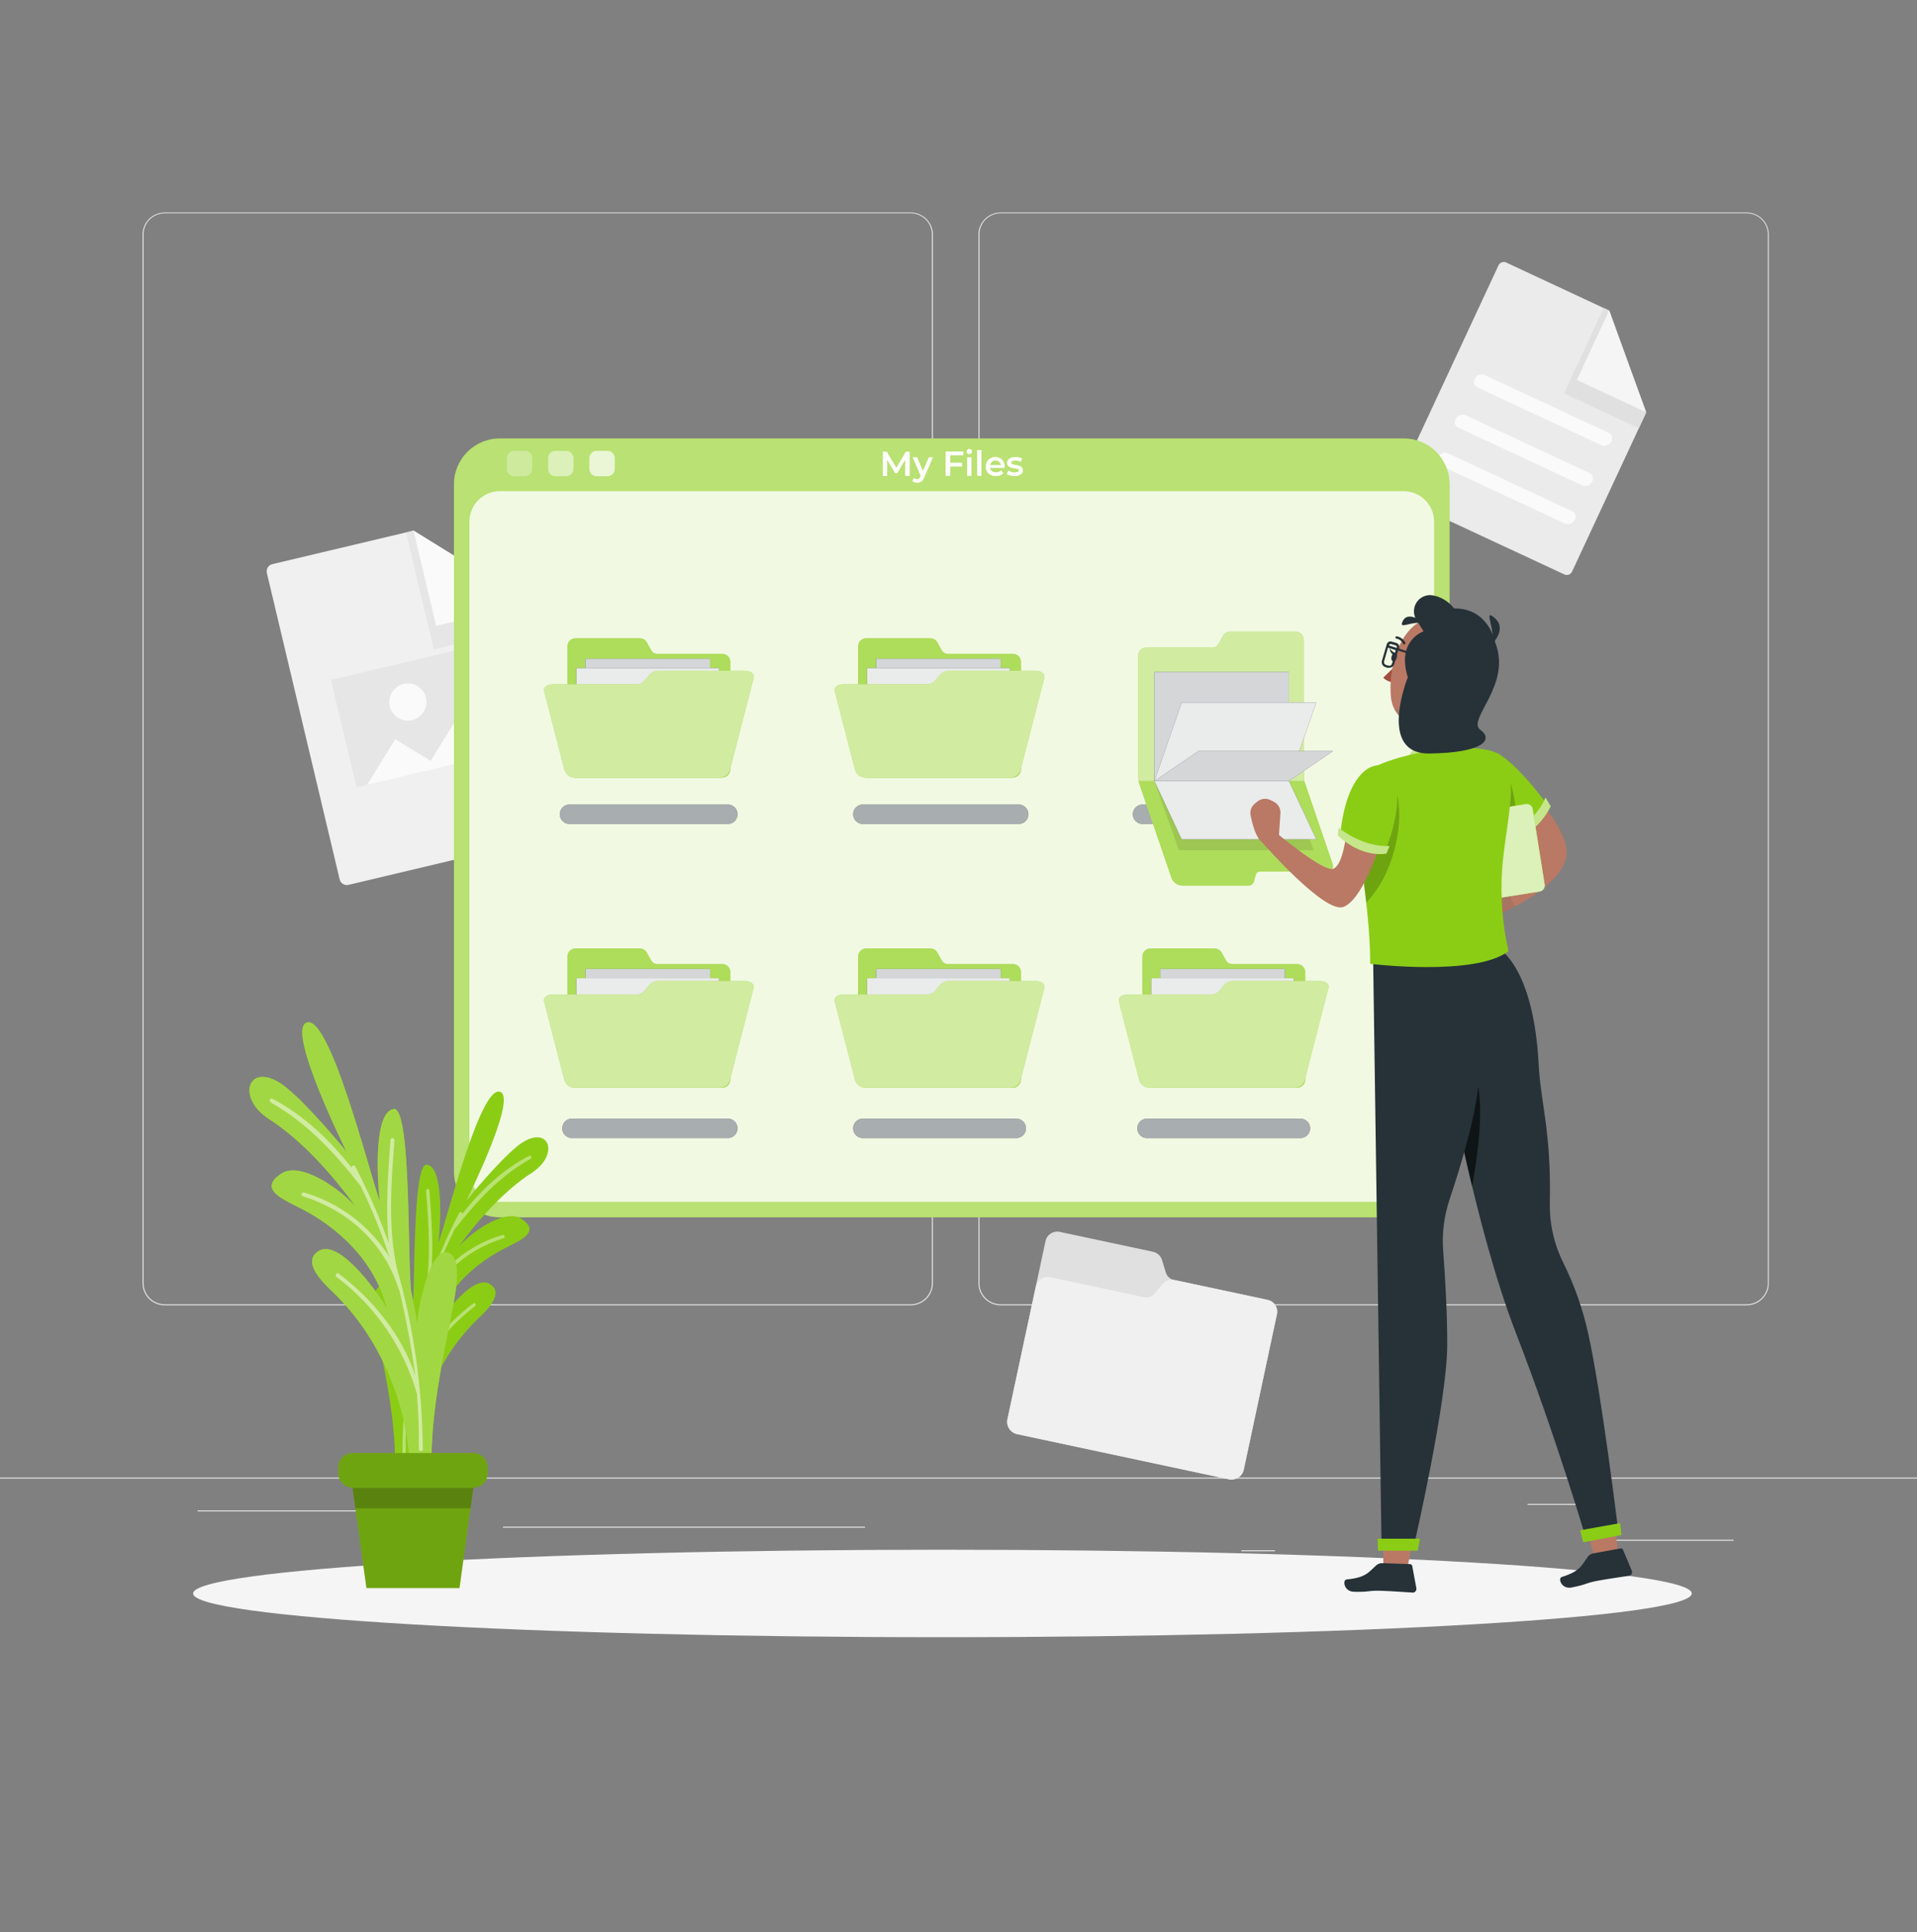 <svg width="375" height="378" viewBox="0 0 375 378" fill="none" xmlns="http://www.w3.org/2000/svg">
<rect x="0" y="0" width="375" height="378" fill="#808080" stroke="none"/>
<g clip-path="url(#clip0_1747_19230)">
<path d="M339.125 301.262H314.086V301.451H339.125V301.262Z" fill="#EBEBEB"/>
<path d="M249.402 303.317H242.832V303.506H249.402V303.317Z" fill="#EBEBEB"/>
<path d="M313.332 294.245H298.824V294.434H313.332V294.245Z" fill="#EBEBEB"/>
<path d="M71.312 295.516H38.66V295.705H71.312V295.516Z" fill="#EBEBEB"/>
<path d="M82.836 295.516H78.051V295.705H82.836V295.516Z" fill="#EBEBEB"/>
<path d="M169.213 298.705H98.391V298.894H169.213V298.705Z" fill="#EBEBEB"/>
<path d="M178.172 255.379H32.203C31.059 255.379 29.961 254.924 29.151 254.114C28.341 253.305 27.887 252.207 27.887 251.062V45.861C27.897 44.723 28.356 43.634 29.164 42.833C29.973 42.032 31.065 41.582 32.203 41.582H178.172C179.317 41.582 180.415 42.037 181.224 42.846C182.034 43.656 182.489 44.754 182.489 45.899V251.062C182.489 252.207 182.034 253.305 181.224 254.114C180.415 254.924 179.317 255.379 178.172 255.379ZM32.203 41.733C31.109 41.735 30.061 42.171 29.287 42.944C28.513 43.718 28.078 44.767 28.076 45.861V251.062C28.078 252.156 28.513 253.205 29.287 253.979C30.061 254.752 31.109 255.188 32.203 255.19H178.172C179.266 255.188 180.315 254.752 181.089 253.979C181.862 253.205 182.298 252.156 182.3 251.062V45.861C182.298 44.767 181.862 43.718 181.089 42.944C180.315 42.171 179.266 41.735 178.172 41.733H32.203Z" fill="#EBEBEB"/>
<path d="M341.703 255.379H195.719C194.575 255.377 193.478 254.921 192.669 254.112C191.86 253.303 191.404 252.206 191.402 251.062V45.861C191.414 44.723 191.874 43.636 192.682 42.835C193.49 42.034 194.581 41.584 195.719 41.582H341.703C342.838 41.586 343.927 42.037 344.732 42.838C345.537 43.639 345.994 44.725 346.004 45.861V251.062C346.004 252.204 345.552 253.3 344.745 254.109C343.939 254.918 342.845 255.375 341.703 255.379ZM195.719 41.733C194.625 41.735 193.576 42.171 192.803 42.944C192.029 43.718 191.593 44.767 191.591 45.861V251.062C191.593 252.156 192.029 253.205 192.803 253.979C193.576 254.752 194.625 255.188 195.719 255.19H341.703C342.797 255.188 343.846 254.752 344.619 253.979C345.393 253.205 345.828 252.156 345.83 251.062V45.861C345.828 44.767 345.393 43.718 344.619 42.944C343.846 42.171 342.797 41.735 341.703 41.733H195.719Z" fill="#EBEBEB"/>
<path d="M377 289.096H-1V289.285H377V289.096Z" fill="#EBEBEB"/>
<path d="M113.005 162.48L68.174 173.125C67.99 173.169 67.799 173.175 67.612 173.145C67.425 173.115 67.246 173.048 67.085 172.948C66.924 172.848 66.785 172.718 66.675 172.564C66.564 172.41 66.486 172.236 66.443 172.051L52.207 112.116C52.119 111.744 52.181 111.352 52.381 111.026C52.581 110.7 52.902 110.466 53.273 110.377L80.89 103.822L103.963 118.186L114.078 160.764C114.162 161.134 114.096 161.522 113.895 161.843C113.694 162.165 113.374 162.394 113.005 162.48Z" fill="#F0F0F0"/>
<path d="M103.966 118.171L80.892 103.822L79.426 104.17L84.861 127.054L104.941 122.284L103.966 118.171Z" fill="#E6E6E6"/>
<path d="M103.926 118.012L85.313 122.435L80.891 103.822L103.926 118.012Z" fill="#FAFAFA"/>
<path d="M97.9 125.153L64.742 133.028L69.733 154.043L102.891 146.168L97.9 125.153Z" fill="#E6E6E6"/>
<path d="M77.316 144.616L71.812 153.552L86.252 150.12L77.316 144.616Z" fill="#FAFAFA"/>
<path d="M83 150.892L102.89 146.167L102.437 144.255L91.316 137.405L83 150.892Z" fill="#FAFAFA"/>
<path d="M83.324 136.505C83.492 137.207 83.448 137.942 83.198 138.619C82.947 139.295 82.502 139.882 81.918 140.305C81.333 140.728 80.636 140.968 79.916 140.995C79.195 141.022 78.482 140.834 77.868 140.455C77.254 140.077 76.766 139.524 76.466 138.868C76.167 138.212 76.068 137.482 76.184 136.77C76.299 136.058 76.624 135.396 77.115 134.868C77.608 134.341 78.245 133.971 78.947 133.806C79.885 133.584 80.874 133.743 81.695 134.249C82.516 134.755 83.102 135.567 83.324 136.505Z" fill="#FAFAFA"/>
<path d="M306.021 112.39L273.316 97.157C273.18 97.094 273.058 97.005 272.957 96.895C272.856 96.785 272.777 96.656 272.727 96.515C272.676 96.374 272.654 96.225 272.662 96.075C272.669 95.926 272.707 95.779 272.772 95.645L293.138 51.91C293.202 51.775 293.291 51.654 293.401 51.553C293.512 51.452 293.641 51.374 293.781 51.324C293.922 51.273 294.071 51.251 294.22 51.258C294.369 51.265 294.515 51.302 294.65 51.366L314.783 60.763L321.987 80.782L307.517 111.846C307.391 112.116 307.162 112.326 306.882 112.428C306.601 112.53 306.291 112.516 306.021 112.39Z" fill="#EBEBEB"/>
<path d="M321.987 80.78L314.783 60.761L313.717 60.27L305.938 76.962L320.589 83.781L321.987 80.78Z" fill="#E0E0E0"/>
<path d="M322.038 80.665L308.453 74.345L314.781 60.76L322.038 80.665Z" fill="#F5F5F5"/>
<path d="M307.5 99.989L283.308 88.717C281.675 87.961 280.246 90.38 281.886 91.144L306.078 102.408C307.711 103.164 309.14 100.752 307.5 99.989Z" fill="#FAFAFA"/>
<path d="M289.037 75.815L313.229 87.087C314.855 87.843 316.253 85.424 314.643 84.66L290.451 73.396C288.826 72.64 287.427 75.052 289.037 75.815Z" fill="#FAFAFA"/>
<path d="M285.299 83.682L309.491 94.954C311.116 95.71 312.515 93.291 310.905 92.527L286.713 81.263C285.087 80.507 283.689 82.919 285.299 83.682Z" fill="#FAFAFA"/>
<path d="M228.067 249L227.311 246.528C227.188 246.124 226.959 245.762 226.648 245.477C226.337 245.193 225.955 244.997 225.542 244.91L207.308 241.016C207.005 240.952 206.693 240.948 206.389 241.004C206.086 241.061 205.796 241.177 205.537 241.345C205.278 241.514 205.054 241.732 204.879 241.986C204.705 242.241 204.582 242.528 204.518 242.831L197.071 277.69C196.939 278.324 197.062 278.985 197.415 279.529C197.768 280.073 198.321 280.455 198.954 280.593L240.398 289.431C241.032 289.565 241.694 289.442 242.239 289.09C242.783 288.737 243.165 288.182 243.301 287.548L249.787 257.127C249.853 256.824 249.858 256.511 249.802 256.206C249.746 255.901 249.63 255.611 249.462 255.351C249.293 255.091 249.075 254.867 248.819 254.692C248.564 254.516 248.276 254.393 247.973 254.329L229.579 250.406C229.226 250.326 228.9 250.153 228.634 249.906C228.369 249.659 228.173 249.347 228.067 249Z" fill="#E0E0E0"/>
<path d="M247.988 254.326L229.753 250.44C229.342 250.351 228.915 250.375 228.516 250.508C228.117 250.641 227.761 250.878 227.485 251.196L225.799 253.154C225.56 253.428 225.251 253.634 224.906 253.75C224.56 253.865 224.19 253.887 223.834 253.811L205.433 249.888C204.822 249.758 204.185 249.875 203.661 250.213C203.137 250.552 202.768 251.085 202.636 251.695L197.071 277.686C196.939 278.32 197.062 278.981 197.415 279.525C197.768 280.069 198.321 280.451 198.954 280.589L240.398 289.427C241.032 289.561 241.694 289.439 242.239 289.086C242.783 288.733 243.165 288.178 243.301 287.544L249.787 257.123C249.853 256.821 249.858 256.509 249.803 256.205C249.749 255.901 249.634 255.611 249.467 255.351C249.3 255.092 249.083 254.867 248.83 254.691C248.576 254.515 248.29 254.391 247.988 254.326Z" fill="#F0F0F0"/>
<path d="M184.358 320.323C265.313 320.323 330.939 316.491 330.939 311.765C330.939 307.039 265.313 303.207 184.358 303.207C103.404 303.207 37.777 307.039 37.777 311.765C37.777 316.491 103.404 320.323 184.358 320.323Z" fill="#F5F5F5"/>
<path d="M274.573 85.779H97.79C92.825 85.779 88.801 89.804 88.801 94.768V229.177C88.801 234.142 92.825 238.166 97.79 238.166H274.573C279.537 238.166 283.561 234.142 283.561 229.177V94.768C283.561 89.804 279.537 85.779 274.573 85.779Z" fill="#8BCD15"/>
<path opacity="0.4" d="M274.573 85.779H97.79C92.825 85.779 88.801 89.804 88.801 94.768V229.177C88.801 234.142 92.825 238.166 97.79 238.166H274.573C279.537 238.166 283.561 234.142 283.561 229.177V94.768C283.561 89.804 279.537 85.779 274.573 85.779Z" fill="white"/>
<path opacity="0.8" d="M274.572 96.098H97.789C94.495 96.098 91.824 98.768 91.824 102.062V229.176C91.824 232.471 94.495 235.141 97.789 235.141H274.572C277.866 235.141 280.537 232.471 280.537 229.176V102.062C280.537 98.768 277.866 96.098 274.572 96.098Z" fill="white"/>
<path opacity="0.3" d="M102.69 88.207H100.573C99.784 88.207 99.144 88.847 99.144 89.636V91.753C99.144 92.542 99.784 93.181 100.573 93.181H102.69C103.479 93.181 104.119 92.542 104.119 91.753V89.636C104.119 88.847 103.479 88.207 102.69 88.207Z" fill="white"/>
<path opacity="0.5" d="M110.757 88.207H108.64C107.851 88.207 107.211 88.847 107.211 89.636V91.753C107.211 92.542 107.851 93.181 108.64 93.181H110.757C111.546 93.181 112.185 92.542 112.185 91.753V89.636C112.185 88.847 111.546 88.207 110.757 88.207Z" fill="white"/>
<path opacity="0.7" d="M118.831 88.207H116.714C115.925 88.207 115.285 88.847 115.285 89.636V91.753C115.285 92.542 115.925 93.181 116.714 93.181H118.831C119.62 93.181 120.26 92.542 120.26 91.753V89.636C120.26 88.847 119.62 88.207 118.831 88.207Z" fill="white"/>
<path d="M177.069 93.099V89.969L175.504 92.585H175.111L173.546 90.014V93.129H172.699V88.366H173.455L175.345 91.519L177.205 88.366H177.961V93.129L177.069 93.099Z" fill="white"/>
<path d="M182.516 89.459L180.815 93.383C180.706 93.711 180.507 94.001 180.241 94.222C179.998 94.386 179.71 94.471 179.417 94.464C179.234 94.464 179.052 94.433 178.88 94.373C178.719 94.322 178.57 94.24 178.441 94.131L178.782 93.504C178.865 93.581 178.963 93.643 179.069 93.685C179.177 93.729 179.292 93.752 179.409 93.753C179.542 93.759 179.673 93.719 179.78 93.64C179.895 93.529 179.985 93.395 180.044 93.246L180.105 93.111L178.525 89.459H179.409L180.551 92.15L181.7 89.459H182.516Z" fill="white"/>
<path d="M185.884 89.076V90.528H188.19V91.284H185.884V93.106H184.977V88.343H188.454V89.099L185.884 89.076Z" fill="white"/>
<path d="M189.23 88.718C189.179 88.671 189.14 88.614 189.113 88.55C189.087 88.486 189.075 88.417 189.079 88.348C189.076 88.28 189.088 88.212 189.114 88.15C189.14 88.087 189.18 88.031 189.23 87.985C189.337 87.887 189.478 87.836 189.623 87.841C189.764 87.838 189.901 87.886 190.009 87.977C190.059 88.021 190.1 88.076 190.127 88.137C190.155 88.199 190.168 88.265 190.167 88.333C190.169 88.403 190.155 88.473 190.128 88.538C190.101 88.603 190.06 88.662 190.009 88.711C189.958 88.761 189.898 88.8 189.831 88.826C189.765 88.852 189.694 88.864 189.623 88.862C189.479 88.864 189.339 88.813 189.23 88.718ZM189.192 89.474H190.039V93.111H189.192V89.474Z" fill="white"/>
<path d="M191.156 88.047H192.003V93.097H191.156V88.047Z" fill="white"/>
<path d="M196.521 91.549H193.671C193.714 91.806 193.855 92.036 194.064 92.191C194.334 92.369 194.656 92.449 194.978 92.419C195.299 92.388 195.601 92.25 195.833 92.025L196.294 92.554C196.128 92.751 195.915 92.902 195.674 92.993C195.404 93.096 195.117 93.147 194.828 93.144C194.461 93.153 194.098 93.072 193.769 92.909C193.477 92.758 193.233 92.528 193.066 92.244C192.897 91.95 192.811 91.616 192.817 91.277C192.813 90.943 192.897 90.615 193.059 90.324C193.216 90.044 193.449 89.813 193.731 89.659C194.028 89.498 194.362 89.417 194.699 89.424C195.029 89.416 195.356 89.497 195.644 89.659C195.921 89.811 196.149 90.039 196.302 90.316C196.463 90.618 196.544 90.957 196.536 91.299C196.536 91.36 196.529 91.481 196.521 91.549ZM194.049 90.347C193.858 90.511 193.734 90.74 193.701 90.989H195.765C195.74 90.738 195.619 90.506 195.428 90.341C195.237 90.177 194.989 90.092 194.737 90.105C194.485 90.094 194.239 90.181 194.049 90.347Z" fill="white"/>
<path d="M197.61 93.028C197.37 92.97 197.142 92.87 196.938 92.733L197.263 92.09C197.646 92.32 198.085 92.443 198.533 92.445C199.039 92.445 199.289 92.317 199.289 92.045C199.291 91.986 199.274 91.928 199.24 91.88C199.205 91.832 199.156 91.797 199.1 91.78C198.896 91.711 198.686 91.663 198.472 91.636C198.216 91.604 197.964 91.551 197.716 91.478C197.526 91.424 197.355 91.316 197.225 91.168C197.077 90.999 197.001 90.779 197.013 90.555C197.009 90.392 197.047 90.23 197.123 90.085C197.2 89.941 197.313 89.819 197.452 89.731C197.796 89.505 198.204 89.397 198.616 89.421C198.87 89.418 199.124 89.447 199.372 89.505C199.586 89.548 199.793 89.625 199.984 89.731L199.659 90.382C199.342 90.198 198.982 90.104 198.616 90.109C198.421 90.1 198.227 90.136 198.049 90.215C197.991 90.242 197.942 90.285 197.907 90.338C197.872 90.392 197.853 90.454 197.852 90.518C197.851 90.582 197.871 90.645 197.91 90.697C197.948 90.749 198.002 90.787 198.064 90.805C198.273 90.877 198.488 90.93 198.707 90.964C198.947 90.998 199.185 91.051 199.417 91.122C199.6 91.18 199.766 91.281 199.901 91.417C200.041 91.587 200.111 91.803 200.098 92.022C200.1 92.184 200.061 92.344 199.984 92.487C199.908 92.63 199.796 92.751 199.659 92.839C199.296 93.06 198.874 93.165 198.449 93.141C198.166 93.139 197.884 93.101 197.61 93.028Z" fill="white"/>
<path d="M127.386 127.207L126.547 125.695C126.41 125.446 126.209 125.238 125.964 125.093C125.719 124.948 125.44 124.871 125.156 124.871H112.576C112.155 124.871 111.751 125.038 111.453 125.336C111.156 125.634 110.988 126.038 110.988 126.459V150.5C110.988 150.939 111.163 151.36 111.473 151.67C111.784 151.981 112.205 152.155 112.644 152.155H141.221C141.66 152.155 142.081 151.981 142.391 151.67C142.702 151.36 142.876 150.939 142.876 150.5V129.505C142.876 129.084 142.709 128.681 142.411 128.383C142.114 128.085 141.71 127.918 141.289 127.918H128.596C128.349 127.919 128.106 127.853 127.893 127.728C127.681 127.603 127.505 127.423 127.386 127.207Z" fill="#8BCD15"/>
<path opacity="0.3" d="M127.386 127.207L126.547 125.695C126.41 125.446 126.209 125.238 125.964 125.093C125.719 124.948 125.44 124.871 125.156 124.871H112.576C112.155 124.871 111.751 125.038 111.453 125.336C111.156 125.634 110.988 126.038 110.988 126.459V150.5C110.988 150.939 111.163 151.36 111.473 151.67C111.784 151.981 112.205 152.155 112.644 152.155H141.221C141.66 152.155 142.081 151.981 142.391 151.67C142.702 151.36 142.876 150.939 142.876 150.5V129.505C142.876 129.084 142.709 128.681 142.411 128.383C142.114 128.085 141.71 127.918 141.289 127.918H128.596C128.349 127.919 128.106 127.853 127.893 127.728C127.681 127.603 127.505 127.423 127.386 127.207Z" fill="white"/>
<path d="M138.901 128.881H114.52V147.108H138.901V128.881Z" fill="#263238"/>
<path opacity="0.8" d="M138.901 128.881H114.52V147.108H138.901V128.881Z" fill="white"/>
<path d="M140.662 130.706H112.758V151.572H140.662V130.706Z" fill="#263238"/>
<path opacity="0.9" d="M140.662 130.706H112.758V151.572H140.662V130.706Z" fill="white"/>
<path d="M145.666 131.228H128.951C128.61 131.212 128.269 131.267 127.95 131.389C127.631 131.511 127.341 131.699 127.099 131.939L126.01 133.254C125.812 133.464 125.571 133.627 125.303 133.734C125.036 133.841 124.748 133.889 124.46 133.874H108.131C106.997 133.874 106.241 134.487 106.437 135.243C108.032 141.434 108.834 144.526 110.429 150.711C110.572 151.128 110.843 151.49 111.202 151.746C111.561 152.002 111.991 152.14 112.432 152.139H140.767C141.208 152.14 141.639 152.002 141.998 151.746C142.357 151.49 142.627 151.128 142.771 150.711L147.443 132.604C147.632 131.848 146.846 131.228 145.666 131.228Z" fill="#8BCD15"/>
<g opacity="0.6">
<path d="M145.662 131.227H128.947C128.606 131.211 128.265 131.266 127.946 131.388C127.627 131.51 127.338 131.698 127.095 131.938L126.006 133.254C125.808 133.463 125.567 133.626 125.299 133.733C125.032 133.84 124.744 133.888 124.456 133.873H108.127C106.993 133.873 106.237 134.486 106.433 135.242C108.029 141.433 108.83 144.525 110.425 150.71C110.568 151.127 110.839 151.489 111.198 151.745C111.557 152.001 111.987 152.139 112.429 152.138H140.763C141.205 152.139 141.635 152.001 141.994 151.745C142.353 151.489 142.623 151.127 142.767 150.71L147.439 132.603C147.628 131.847 146.842 131.227 145.662 131.227Z" fill="white"/>
</g>
<path d="M111.645 161.197C111.376 161.231 111.104 161.208 110.845 161.129C110.587 161.049 110.348 160.916 110.146 160.737C109.943 160.558 109.78 160.338 109.669 160.092C109.558 159.845 109.5 159.578 109.5 159.307C109.5 159.037 109.558 158.77 109.669 158.523C109.78 158.277 109.943 158.057 110.146 157.878C110.348 157.699 110.587 157.566 110.845 157.486C111.104 157.407 111.376 157.383 111.645 157.417H142.134C142.402 157.383 142.675 157.407 142.933 157.486C143.192 157.566 143.43 157.699 143.633 157.878C143.836 158.057 143.999 158.277 144.11 158.523C144.221 158.77 144.279 159.037 144.279 159.307C144.279 159.578 144.221 159.845 144.11 160.092C143.999 160.338 143.836 160.558 143.633 160.737C143.43 160.916 143.192 161.049 142.933 161.129C142.675 161.208 142.402 161.231 142.134 161.197H111.645Z" fill="#263238"/>
<path opacity="0.6" d="M111.645 161.197C111.376 161.231 111.104 161.208 110.845 161.129C110.587 161.049 110.348 160.916 110.146 160.737C109.943 160.558 109.78 160.338 109.669 160.092C109.558 159.845 109.5 159.578 109.5 159.307C109.5 159.037 109.558 158.77 109.669 158.523C109.78 158.277 109.943 158.057 110.146 157.878C110.348 157.699 110.587 157.566 110.845 157.486C111.104 157.407 111.376 157.383 111.645 157.417H142.134C142.402 157.383 142.675 157.407 142.933 157.486C143.192 157.566 143.43 157.699 143.633 157.878C143.836 158.057 143.999 158.277 144.11 158.523C144.221 158.77 144.279 159.037 144.279 159.307C144.279 159.578 144.221 159.845 144.11 160.092C143.999 160.338 143.836 160.558 143.633 160.737C143.43 160.916 143.192 161.049 142.933 161.129C142.675 161.208 142.402 161.231 142.134 161.197H111.645Z" fill="white"/>
<path d="M184.219 127.207L183.38 125.695C183.242 125.446 183.041 125.239 182.796 125.094C182.552 124.949 182.273 124.872 181.989 124.871H169.439C169.018 124.871 168.614 125.038 168.317 125.336C168.019 125.634 167.852 126.038 167.852 126.459V150.5C167.851 150.717 167.892 150.932 167.975 151.133C168.057 151.333 168.178 151.516 168.332 151.67C168.485 151.824 168.667 151.946 168.867 152.029C169.068 152.112 169.283 152.155 169.5 152.155H198.084C198.301 152.155 198.516 152.112 198.716 152.029C198.917 151.946 199.099 151.824 199.252 151.67C199.405 151.516 199.526 151.333 199.609 151.133C199.691 150.932 199.733 150.717 199.732 150.5V129.505C199.732 129.084 199.565 128.681 199.267 128.383C198.969 128.085 198.566 127.918 198.145 127.918H185.451C185.201 127.923 184.953 127.859 184.736 127.734C184.519 127.609 184.34 127.427 184.219 127.207Z" fill="#8BCD15"/>
<path opacity="0.3" d="M184.219 127.207L183.38 125.695C183.242 125.446 183.041 125.239 182.796 125.094C182.552 124.949 182.273 124.872 181.989 124.871H169.439C169.018 124.871 168.614 125.038 168.317 125.336C168.019 125.634 167.852 126.038 167.852 126.459V150.5C167.851 150.717 167.892 150.932 167.975 151.133C168.057 151.333 168.178 151.516 168.332 151.67C168.485 151.824 168.667 151.946 168.867 152.029C169.068 152.112 169.283 152.155 169.5 152.155H198.084C198.301 152.155 198.516 152.112 198.716 152.029C198.917 151.946 199.099 151.824 199.252 151.67C199.405 151.516 199.526 151.333 199.609 151.133C199.691 150.932 199.733 150.717 199.732 150.5V129.505C199.732 129.084 199.565 128.681 199.267 128.383C198.969 128.085 198.566 127.918 198.145 127.918H185.451C185.201 127.923 184.953 127.859 184.736 127.734C184.519 127.609 184.34 127.427 184.219 127.207Z" fill="white"/>
<path d="M195.768 128.881H171.387V147.108H195.768V128.881Z" fill="#263238"/>
<path opacity="0.8" d="M195.768 128.881H171.387V147.108H195.768V128.881Z" fill="white"/>
<path d="M197.529 130.706H169.625V151.572H197.529V130.706Z" fill="#263238"/>
<path opacity="0.9" d="M197.529 130.706H169.625V151.572H197.529V130.706Z" fill="white"/>
<path d="M202.538 131.228H185.816C185.473 131.212 185.131 131.267 184.811 131.389C184.491 131.511 184.2 131.699 183.956 131.939L182.86 133.255C182.666 133.459 182.431 133.619 182.17 133.726C181.909 133.833 181.629 133.884 181.348 133.874H164.98C163.854 133.874 163.098 134.487 163.287 135.243C164.889 141.434 165.683 144.526 167.278 150.711C167.423 151.127 167.693 151.489 168.052 151.745C168.411 152.001 168.841 152.139 169.282 152.139H197.624C198.065 152.139 198.495 152.001 198.854 151.745C199.213 151.489 199.483 151.127 199.628 150.711L204.3 132.604C204.489 131.848 203.703 131.228 202.538 131.228Z" fill="#8BCD15"/>
<g opacity="0.6">
<path d="M202.538 131.227H185.816C185.473 131.211 185.131 131.266 184.811 131.388C184.491 131.51 184.2 131.698 183.956 131.938L182.86 133.254C182.666 133.458 182.431 133.619 182.17 133.725C181.909 133.832 181.629 133.883 181.348 133.873H164.98C163.854 133.873 163.098 134.486 163.287 135.242C164.889 141.433 165.683 144.526 167.278 150.71C167.423 151.126 167.693 151.488 168.052 151.744C168.411 152 168.841 152.138 169.282 152.138H197.624C198.065 152.138 198.495 152 198.854 151.744C199.213 151.488 199.483 151.126 199.628 150.71L204.3 132.603C204.489 131.847 203.703 131.227 202.538 131.227Z" fill="white"/>
</g>
<path d="M168.548 161.197C168.088 161.139 167.665 160.915 167.359 160.567C167.052 160.219 166.883 159.771 166.883 159.307C166.883 158.844 167.052 158.396 167.359 158.048C167.665 157.7 168.088 157.476 168.548 157.417H199.038C199.306 157.383 199.579 157.407 199.837 157.486C200.096 157.566 200.334 157.699 200.537 157.878C200.74 158.057 200.902 158.277 201.014 158.523C201.125 158.77 201.183 159.037 201.183 159.307C201.183 159.578 201.125 159.845 201.014 160.092C200.902 160.338 200.74 160.558 200.537 160.737C200.334 160.916 200.096 161.049 199.837 161.129C199.579 161.208 199.306 161.231 199.038 161.197H168.548Z" fill="#263238"/>
<path opacity="0.6" d="M168.548 161.197C168.088 161.139 167.665 160.915 167.359 160.567C167.052 160.219 166.883 159.771 166.883 159.307C166.883 158.844 167.052 158.396 167.359 158.048C167.665 157.7 168.088 157.476 168.548 157.417H199.038C199.306 157.383 199.579 157.407 199.837 157.486C200.096 157.566 200.334 157.699 200.537 157.878C200.74 158.057 200.902 158.277 201.014 158.523C201.125 158.77 201.183 159.037 201.183 159.307C201.183 159.578 201.125 159.845 201.014 160.092C200.902 160.338 200.74 160.558 200.537 160.737C200.334 160.916 200.096 161.049 199.837 161.129C199.579 161.208 199.306 161.231 199.038 161.197H168.548Z" fill="white"/>
<path d="M127.386 187.9L126.547 186.388C126.411 186.137 126.21 185.928 125.965 185.783C125.72 185.638 125.44 185.562 125.156 185.563H112.576C112.155 185.563 111.751 185.731 111.453 186.028C111.156 186.326 110.988 186.73 110.988 187.151V211.192C110.988 211.409 111.031 211.624 111.114 211.824C111.198 212.025 111.32 212.207 111.474 212.36C111.627 212.513 111.81 212.634 112.011 212.717C112.212 212.799 112.427 212.841 112.644 212.84H141.221C141.438 212.841 141.653 212.799 141.854 212.717C142.055 212.634 142.237 212.513 142.391 212.36C142.545 212.207 142.667 212.025 142.75 211.824C142.833 211.624 142.876 211.409 142.876 211.192V190.205C142.876 189.784 142.709 189.379 142.412 189.08C142.114 188.781 141.711 188.612 141.289 188.61H128.596C128.349 188.611 128.106 188.546 127.893 188.421C127.681 188.296 127.505 188.116 127.386 187.9Z" fill="#8BCD15"/>
<path opacity="0.3" d="M127.386 187.9L126.547 186.388C126.411 186.137 126.21 185.928 125.965 185.783C125.72 185.638 125.44 185.562 125.156 185.563H112.576C112.155 185.563 111.751 185.731 111.453 186.028C111.156 186.326 110.988 186.73 110.988 187.151V211.192C110.988 211.409 111.031 211.624 111.114 211.824C111.198 212.025 111.32 212.207 111.474 212.36C111.627 212.513 111.81 212.634 112.011 212.717C112.212 212.799 112.427 212.841 112.644 212.84H141.221C141.438 212.841 141.653 212.799 141.854 212.717C142.055 212.634 142.237 212.513 142.391 212.36C142.545 212.207 142.667 212.025 142.75 211.824C142.833 211.624 142.876 211.409 142.876 211.192V190.205C142.876 189.784 142.709 189.379 142.412 189.08C142.114 188.781 141.711 188.612 141.289 188.61H128.596C128.349 188.611 128.106 188.546 127.893 188.421C127.681 188.296 127.505 188.116 127.386 187.9Z" fill="white"/>
<path d="M138.901 189.579H114.52V207.806H138.901V189.579Z" fill="#263238"/>
<path opacity="0.8" d="M138.901 189.579H114.52V207.806H138.901V189.579Z" fill="white"/>
<path d="M140.662 191.404H112.758V212.27H140.662V191.404Z" fill="#263238"/>
<path opacity="0.9" d="M140.662 191.404H112.758V212.27H140.662V191.404Z" fill="white"/>
<path d="M145.666 191.927H128.951C128.61 191.91 128.269 191.965 127.95 192.087C127.631 192.21 127.341 192.397 127.099 192.637C126.653 193.166 126.433 193.393 126.002 193.953C125.803 194.159 125.561 194.321 125.294 194.426C125.026 194.532 124.74 194.579 124.453 194.565H108.123C106.989 194.565 106.233 195.185 106.43 195.941C108.025 202.125 108.826 205.217 110.421 211.409C110.566 211.825 110.837 212.185 111.196 212.44C111.555 212.694 111.984 212.831 112.425 212.83H140.759C141.2 212.831 141.629 212.694 141.988 212.44C142.347 212.185 142.618 211.825 142.763 211.409L147.435 193.265C147.632 192.539 146.845 191.927 145.666 191.927Z" fill="#8BCD15"/>
<g opacity="0.6">
<path d="M145.666 191.929H128.951C128.61 191.912 128.269 191.967 127.95 192.089C127.631 192.212 127.341 192.399 127.099 192.639C126.653 193.168 126.433 193.395 126.002 193.955C125.803 194.161 125.561 194.323 125.294 194.428C125.026 194.534 124.74 194.581 124.453 194.567H108.123C106.989 194.567 106.233 195.187 106.43 195.943C108.025 202.127 108.826 205.219 110.421 211.411C110.566 211.827 110.837 212.187 111.196 212.442C111.555 212.696 111.984 212.833 112.425 212.832H140.759C141.2 212.833 141.629 212.696 141.988 212.442C142.347 212.187 142.618 211.827 142.763 211.411L147.435 193.267C147.632 192.541 146.845 191.929 145.666 191.929Z" fill="white"/>
</g>
<path d="M111.642 222.652C111.182 222.593 110.759 222.369 110.452 222.021C110.146 221.673 109.977 221.225 109.977 220.762C109.977 220.298 110.146 219.85 110.452 219.502C110.759 219.154 111.182 218.93 111.642 218.872H142.132C142.4 218.838 142.672 218.861 142.931 218.94C143.189 219.02 143.428 219.153 143.631 219.332C143.834 219.511 143.996 219.731 144.107 219.977C144.219 220.224 144.276 220.491 144.276 220.762C144.276 221.032 144.219 221.299 144.107 221.546C143.996 221.792 143.834 222.012 143.631 222.191C143.428 222.37 143.189 222.503 142.931 222.583C142.672 222.662 142.4 222.686 142.132 222.652H111.642Z" fill="#263238"/>
<path opacity="0.6" d="M111.642 222.652C111.182 222.593 110.759 222.369 110.452 222.021C110.146 221.673 109.977 221.225 109.977 220.762C109.977 220.298 110.146 219.85 110.452 219.502C110.759 219.154 111.182 218.93 111.642 218.872H142.132C142.4 218.838 142.672 218.861 142.931 218.94C143.189 219.02 143.428 219.153 143.631 219.332C143.834 219.511 143.996 219.731 144.107 219.977C144.219 220.224 144.276 220.491 144.276 220.762C144.276 221.032 144.219 221.299 144.107 221.546C143.996 221.792 143.834 222.012 143.631 222.191C143.428 222.37 143.189 222.503 142.931 222.583C142.672 222.662 142.4 222.686 142.132 222.652H111.642Z" fill="white"/>
<path d="M184.219 187.9L183.38 186.388C183.244 186.138 183.043 185.929 182.798 185.784C182.553 185.639 182.273 185.563 181.989 185.563H169.439C169.018 185.563 168.614 185.731 168.317 186.028C168.019 186.326 167.852 186.73 167.852 187.151V211.192C167.851 211.409 167.893 211.623 167.975 211.824C168.057 212.024 168.179 212.206 168.332 212.359C168.485 212.513 168.667 212.634 168.868 212.717C169.068 212.799 169.283 212.841 169.5 212.84H198.084C198.301 212.841 198.515 212.799 198.716 212.717C198.916 212.634 199.098 212.513 199.252 212.359C199.405 212.206 199.526 212.024 199.609 211.824C199.691 211.623 199.733 211.409 199.732 211.192V190.205C199.732 189.784 199.565 189.379 199.268 189.08C198.97 188.781 198.566 188.612 198.145 188.61H185.451C185.201 188.615 184.953 188.552 184.736 188.426C184.519 188.301 184.34 188.119 184.219 187.9Z" fill="#8BCD15"/>
<path opacity="0.3" d="M184.219 187.9L183.38 186.388C183.244 186.138 183.043 185.929 182.798 185.784C182.553 185.639 182.273 185.563 181.989 185.563H169.439C169.018 185.563 168.614 185.731 168.317 186.028C168.019 186.326 167.852 186.73 167.852 187.151V211.192C167.851 211.409 167.893 211.623 167.975 211.824C168.057 212.024 168.179 212.206 168.332 212.359C168.485 212.513 168.667 212.634 168.868 212.717C169.068 212.799 169.283 212.841 169.5 212.84H198.084C198.301 212.841 198.515 212.799 198.716 212.717C198.916 212.634 199.098 212.513 199.252 212.359C199.405 212.206 199.526 212.024 199.609 211.824C199.691 211.623 199.733 211.409 199.732 211.192V190.205C199.732 189.784 199.565 189.379 199.268 189.08C198.97 188.781 198.566 188.612 198.145 188.61H185.451C185.201 188.615 184.953 188.552 184.736 188.426C184.519 188.301 184.34 188.119 184.219 187.9Z" fill="white"/>
<path d="M195.768 189.579H171.387V207.806H195.768V189.579Z" fill="#263238"/>
<path opacity="0.8" d="M195.768 189.579H171.387V207.806H195.768V189.579Z" fill="white"/>
<path d="M197.529 191.404H169.625V212.27H197.529V191.404Z" fill="#263238"/>
<path opacity="0.9" d="M197.529 191.404H169.625V212.27H197.529V191.404Z" fill="white"/>
<path d="M202.538 191.927H185.816C185.473 191.91 185.131 191.965 184.811 192.087C184.491 192.209 184.2 192.397 183.956 192.637C183.51 193.167 183.291 193.393 182.86 193.953C182.664 194.155 182.429 194.314 182.168 194.419C181.908 194.525 181.628 194.574 181.348 194.565H164.98C163.854 194.565 163.098 195.185 163.287 195.941C164.889 202.125 165.683 205.217 167.278 211.409C167.424 211.824 167.695 212.184 168.054 212.438C168.413 212.693 168.842 212.83 169.282 212.83H197.624C198.064 212.83 198.493 212.693 198.852 212.438C199.211 212.184 199.482 211.824 199.628 211.409L204.3 193.265C204.489 192.539 203.703 191.927 202.538 191.927Z" fill="#8BCD15"/>
<g opacity="0.6">
<path d="M202.538 191.929H185.816C185.473 191.912 185.131 191.967 184.811 192.089C184.491 192.211 184.2 192.399 183.956 192.639C183.51 193.168 183.291 193.395 182.86 193.955C182.664 194.157 182.429 194.316 182.168 194.421C181.908 194.527 181.628 194.576 181.348 194.567H164.98C163.854 194.567 163.098 195.187 163.287 195.943C164.889 202.127 165.683 205.219 167.278 211.411C167.424 211.826 167.695 212.186 168.054 212.44C168.413 212.695 168.842 212.832 169.282 212.832H197.624C198.064 212.832 198.493 212.695 198.852 212.44C199.211 212.186 199.482 211.826 199.628 211.411L204.3 193.267C204.489 192.541 203.703 191.929 202.538 191.929Z" fill="white"/>
</g>
<path d="M168.548 222.655C168.088 222.597 167.665 222.373 167.359 222.025C167.052 221.677 166.883 221.229 166.883 220.765C166.883 220.301 167.052 219.853 167.359 219.505C167.665 219.157 168.088 218.933 168.548 218.875H199.038C199.498 218.933 199.921 219.157 200.228 219.505C200.534 219.853 200.703 220.301 200.703 220.765C200.703 221.229 200.534 221.677 200.228 222.025C199.921 222.373 199.498 222.597 199.038 222.655H168.548Z" fill="#263238"/>
<path opacity="0.6" d="M168.548 222.655C168.088 222.597 167.665 222.373 167.359 222.025C167.052 221.677 166.883 221.229 166.883 220.765C166.883 220.301 167.052 219.853 167.359 219.505C167.665 219.157 168.088 218.933 168.548 218.875H199.038C199.498 218.933 199.921 219.157 200.228 219.505C200.534 219.853 200.703 220.301 200.703 220.765C200.703 221.229 200.534 221.677 200.228 222.025C199.921 222.373 199.498 222.597 199.038 222.655H168.548Z" fill="white"/>
<path d="M239.836 187.9L238.997 186.388C238.859 186.137 238.657 185.928 238.411 185.783C238.165 185.638 237.884 185.562 237.598 185.563H225.049C224.84 185.563 224.634 185.605 224.441 185.684C224.248 185.764 224.073 185.881 223.926 186.028C223.779 186.176 223.662 186.351 223.582 186.544C223.502 186.736 223.461 186.943 223.461 187.151V211.192C223.46 211.409 223.502 211.623 223.584 211.824C223.667 212.024 223.788 212.206 223.941 212.359C224.095 212.513 224.277 212.634 224.477 212.717C224.678 212.799 224.892 212.841 225.109 212.84H253.693C254.131 212.84 254.55 212.666 254.859 212.357C255.168 212.048 255.341 211.629 255.341 211.192V190.205C255.341 189.784 255.174 189.379 254.877 189.08C254.579 188.781 254.176 188.612 253.754 188.61H241.038C240.792 188.61 240.551 188.544 240.34 188.419C240.129 188.294 239.955 188.114 239.836 187.9Z" fill="#8BCD15"/>
<path opacity="0.3" d="M239.836 187.9L238.997 186.388C238.859 186.137 238.657 185.928 238.411 185.783C238.165 185.638 237.884 185.562 237.598 185.563H225.049C224.84 185.563 224.634 185.605 224.441 185.684C224.248 185.764 224.073 185.881 223.926 186.028C223.779 186.176 223.662 186.351 223.582 186.544C223.502 186.736 223.461 186.943 223.461 187.151V211.192C223.46 211.409 223.502 211.623 223.584 211.824C223.667 212.024 223.788 212.206 223.941 212.359C224.095 212.513 224.277 212.634 224.477 212.717C224.678 212.799 224.892 212.841 225.109 212.84H253.693C254.131 212.84 254.55 212.666 254.859 212.357C255.168 212.048 255.341 211.629 255.341 211.192V190.205C255.341 189.784 255.174 189.379 254.877 189.08C254.579 188.781 254.176 188.612 253.754 188.61H241.038C240.792 188.61 240.551 188.544 240.34 188.419C240.129 188.294 239.955 188.114 239.836 187.9Z" fill="white"/>
<path d="M251.35 189.579H226.969V207.806H251.35V189.579Z" fill="#263238"/>
<path opacity="0.8" d="M251.35 189.579H226.969V207.806H251.35V189.579Z" fill="white"/>
<path d="M253.107 191.404H225.203V212.27H253.107V191.404Z" fill="#263238"/>
<path opacity="0.9" d="M253.107 191.404H225.203V212.27H253.107V191.404Z" fill="white"/>
<path d="M258.12 191.927H241.398C241.055 191.91 240.713 191.965 240.393 192.087C240.073 192.209 239.782 192.397 239.538 192.637C239.092 193.167 238.873 193.393 238.442 193.953C238.246 194.155 238.011 194.314 237.751 194.419C237.49 194.525 237.21 194.574 236.93 194.565H220.562C219.436 194.565 218.68 195.185 218.869 195.941C220.472 202.125 221.265 205.217 222.86 211.409C223.006 211.824 223.277 212.184 223.636 212.438C223.995 212.693 224.424 212.83 224.864 212.83H253.199C253.64 212.831 254.071 212.695 254.431 212.441C254.792 212.186 255.064 211.825 255.21 211.409C256.762 205.361 258.317 199.313 259.874 193.265C260.071 192.539 259.285 191.927 258.12 191.927Z" fill="#8BCD15"/>
<g opacity="0.6">
<path d="M258.12 191.929H241.398C241.055 191.912 240.713 191.967 240.393 192.089C240.073 192.211 239.782 192.399 239.538 192.639C239.092 193.168 238.873 193.395 238.442 193.955C238.246 194.157 238.011 194.316 237.751 194.421C237.49 194.527 237.21 194.576 236.93 194.567H220.562C219.436 194.567 218.68 195.187 218.869 195.943C220.472 202.127 221.265 205.219 222.86 211.411C223.006 211.826 223.277 212.186 223.636 212.44C223.995 212.695 224.424 212.832 224.864 212.832H253.199C253.64 212.833 254.071 212.697 254.431 212.443C254.792 212.188 255.064 211.827 255.21 211.411C256.762 205.363 258.317 199.315 259.874 193.267C260.071 192.541 259.285 191.929 258.12 191.929Z" fill="white"/>
</g>
<path d="M224.134 222.655C223.674 222.597 223.251 222.373 222.945 222.025C222.638 221.677 222.469 221.229 222.469 220.765C222.469 220.301 222.638 219.853 222.945 219.505C223.251 219.157 223.674 218.933 224.134 218.875H254.624C255.084 218.933 255.507 219.157 255.814 219.505C256.12 219.853 256.289 220.301 256.289 220.765C256.289 221.229 256.12 221.677 255.814 222.025C255.507 222.373 255.084 222.597 254.624 222.655H224.134Z" fill="#263238"/>
<path opacity="0.6" d="M224.134 222.655C223.674 222.597 223.251 222.373 222.945 222.025C222.638 221.677 222.469 221.229 222.469 220.765C222.469 220.301 222.638 219.853 222.945 219.505C223.251 219.157 223.674 218.933 224.134 218.875H254.624C255.084 218.933 255.507 219.157 255.814 219.505C256.12 219.853 256.289 220.301 256.289 220.765C256.289 221.229 256.12 221.677 255.814 222.025C255.507 222.373 255.084 222.597 254.624 222.655H224.134Z" fill="white"/>
<path d="M223.738 161.197C223.47 161.231 223.198 161.208 222.939 161.129C222.681 161.049 222.442 160.916 222.239 160.737C222.036 160.558 221.874 160.338 221.763 160.092C221.651 159.845 221.594 159.578 221.594 159.307C221.594 159.037 221.651 158.77 221.763 158.523C221.874 158.277 222.036 158.057 222.239 157.878C222.442 157.699 222.681 157.566 222.939 157.486C223.198 157.407 223.47 157.383 223.738 157.417H254.228C254.496 157.383 254.769 157.407 255.027 157.486C255.286 157.566 255.524 157.699 255.727 157.878C255.93 158.057 256.092 158.277 256.204 158.523C256.315 158.77 256.373 159.037 256.373 159.307C256.373 159.578 256.315 159.845 256.204 160.092C256.092 160.338 255.93 160.558 255.727 160.737C255.524 160.916 255.286 161.049 255.027 161.129C254.769 161.208 254.496 161.231 254.228 161.197H223.738Z" fill="#263238"/>
<path opacity="0.6" d="M223.738 161.197C223.47 161.231 223.198 161.208 222.939 161.129C222.681 161.049 222.442 160.916 222.239 160.737C222.036 160.558 221.874 160.338 221.763 160.092C221.651 159.845 221.594 159.578 221.594 159.307C221.594 159.037 221.651 158.77 221.763 158.523C221.874 158.277 222.036 158.057 222.239 157.878C222.442 157.699 222.681 157.566 222.939 157.486C223.198 157.407 223.47 157.383 223.738 157.417H254.228C254.496 157.383 254.769 157.407 255.027 157.486C255.286 157.566 255.524 157.699 255.727 157.878C255.93 158.057 256.092 158.277 256.204 158.523C256.315 158.77 256.373 159.037 256.373 159.307C256.373 159.578 256.315 159.845 256.204 160.092C256.092 160.338 255.93 160.558 255.727 160.737C255.524 160.916 255.286 161.049 255.027 161.129C254.769 161.208 254.496 161.231 254.228 161.197H223.738Z" fill="white"/>
<path d="M222.697 152.813L229.198 171.834C229.374 172.251 229.667 172.609 230.041 172.864C230.415 173.118 230.855 173.26 231.308 173.271H244.099C244.35 173.296 244.602 173.234 244.814 173.097C245.025 172.959 245.184 172.754 245.263 172.515L245.641 171.131C245.71 170.925 245.848 170.748 246.03 170.63C246.213 170.512 246.43 170.46 246.647 170.481H259.552C259.735 170.508 259.922 170.486 260.094 170.418C260.267 170.349 260.418 170.236 260.532 170.09C260.646 169.944 260.72 169.771 260.746 169.587C260.771 169.403 260.748 169.216 260.678 169.045L255.129 152.798L255.046 149.623V125.182C255.046 124.755 254.876 124.345 254.574 124.043C254.272 123.741 253.863 123.571 253.436 123.571H240.644C240.355 123.57 240.072 123.646 239.823 123.793C239.574 123.939 239.369 124.15 239.23 124.403L238.376 125.96C238.255 126.178 238.077 126.36 237.862 126.486C237.646 126.613 237.401 126.679 237.151 126.678H224.239C223.81 126.678 223.398 126.849 223.095 127.152C222.792 127.456 222.621 127.867 222.621 128.296V149.638L222.697 152.813Z" fill="#8BCD15"/>
<path opacity="0.6" d="M222.697 152.813L229.198 171.834C229.374 172.251 229.667 172.609 230.041 172.864C230.415 173.118 230.855 173.26 231.308 173.271H244.099C244.35 173.296 244.602 173.234 244.814 173.097C245.025 172.959 245.184 172.754 245.263 172.515L245.641 171.131C245.71 170.925 245.848 170.748 246.03 170.63C246.213 170.512 246.43 170.46 246.647 170.481H259.552C259.735 170.508 259.922 170.486 260.094 170.418C260.267 170.349 260.418 170.236 260.532 170.09C260.646 169.944 260.72 169.771 260.746 169.587C260.771 169.403 260.748 169.216 260.678 169.045L255.129 152.798L255.046 149.623V125.182C255.046 124.755 254.876 124.345 254.574 124.043C254.272 123.741 253.863 123.571 253.436 123.571H240.644C240.355 123.57 240.072 123.646 239.823 123.793C239.574 123.939 239.369 124.15 239.23 124.403L238.376 125.96C238.255 126.178 238.077 126.36 237.862 126.486C237.646 126.613 237.401 126.679 237.151 126.678H224.239C223.81 126.678 223.398 126.849 223.095 127.152C222.792 127.456 222.621 127.867 222.621 128.296V149.638L222.697 152.813Z" fill="white"/>
<path d="M222.691 152.811L229.193 171.832C229.369 172.249 229.662 172.606 230.036 172.861C230.41 173.116 230.85 173.257 231.302 173.268H244.094C244.345 173.293 244.597 173.232 244.808 173.095C245.02 172.957 245.179 172.752 245.258 172.512L245.636 171.129C245.705 170.923 245.842 170.746 246.025 170.628C246.208 170.51 246.425 170.457 246.641 170.479H259.546C259.73 170.506 259.917 170.484 260.089 170.415C260.261 170.346 260.412 170.233 260.527 170.088C260.641 169.942 260.715 169.768 260.741 169.585C260.766 169.401 260.743 169.214 260.673 169.042L255.124 152.796L222.691 152.811Z" fill="#8BCD15"/>
<path opacity="0.3" d="M222.691 152.811L229.193 171.832C229.369 172.249 229.662 172.606 230.036 172.861C230.41 173.116 230.85 173.257 231.302 173.268H244.094C244.345 173.293 244.597 173.232 244.808 173.095C245.02 172.957 245.179 172.752 245.258 172.512L245.636 171.129C245.705 170.923 245.842 170.746 246.025 170.628C246.208 170.51 246.425 170.457 246.641 170.479H259.546C259.73 170.506 259.917 170.484 260.089 170.415C260.261 170.346 260.412 170.233 260.527 170.088C260.641 169.942 260.715 169.768 260.741 169.585C260.766 169.401 260.743 169.214 260.673 169.042L255.124 152.796L222.691 152.811Z" fill="white"/>
<path opacity="0.1" d="M225.824 152.813H252.141L256.941 166.338H230.625L225.824 152.813Z" fill="black"/>
<path d="M225.824 152.813H252.141V131.487H225.824V152.813Z" fill="#263238"/>
<path opacity="0.8" d="M225.824 152.813H252.141V131.487H225.824V152.813Z" fill="white"/>
<path d="M225.824 152.815H252.141L257.478 137.445H231.154L225.824 152.815Z" fill="#263238"/>
<path opacity="0.9" d="M225.824 152.815H252.141L257.478 137.445H231.154L225.824 152.815Z" fill="white"/>
<path d="M225.824 152.813H252.141L257.478 164.206H231.154L225.824 152.813Z" fill="#263238"/>
<path opacity="0.9" d="M225.824 152.813H252.141L257.478 164.206H231.154L225.824 152.813Z" fill="white"/>
<path d="M225.824 152.813H252.141L260.751 146.954H234.428L225.824 152.813Z" fill="#263238"/>
<path opacity="0.8" d="M225.824 152.813H252.141L260.751 146.954H234.428L225.824 152.813Z" fill="white"/>
<path d="M80.868 285.956C81.518 275.697 86.016 265.317 93.251 258.271C95.058 256.517 98.853 253.04 95.776 251.203C92.261 249.101 85.518 258.914 84.573 260.728C86.568 252.911 92.616 247.249 99.178 244.005C102.422 242.403 105.514 240.883 102.059 238.502C98.604 236.12 91.127 241.896 89.396 244.376C93.493 238.653 98.672 232.922 103.979 229.498C109.838 225.718 107.192 219.413 101.152 224.289C97.409 227.313 91.256 234.873 91.256 234.873C91.256 234.873 100.925 215.451 98.007 213.705C94.227 211.437 87.604 237.897 85.775 243.113C86.266 238.789 86.727 228.326 83.507 227.872C80.566 227.464 81.284 253.516 80.604 258.112C80.173 260.116 79.976 261.136 79.636 263.155C79.318 259.685 77.368 250.537 74.45 251.596C71.97 252.488 73.505 259.337 74.147 262.588C75.705 270.458 77.277 278.071 77.292 286.145L80.868 285.956Z" fill="#8BCD15"/>
<path opacity="0.4" d="M84.007 232.911C84.446 238.566 84.839 244.312 84.294 249.997C85.458 246.697 86.803 243.464 88.324 240.313C88.341 240.259 88.367 240.208 88.4 240.161C88.853 239.216 89.322 238.279 89.813 237.349C90.01 236.979 90.494 237.145 90.426 237.493C94.009 232.957 98.341 228.799 103.497 226.153C103.875 225.956 104.132 226.531 103.769 226.735C97.781 230.122 93.329 234.892 88.921 240.539C87.061 244.31 85.484 248.215 84.204 252.22C87.457 247.095 92.467 243.332 98.296 241.636C98.689 241.515 98.908 242.119 98.515 242.248C90.539 244.765 84.907 250.345 82.639 257.655C82.624 257.713 82.599 257.767 82.563 257.814C81.452 262.486 80.605 267.022 79.955 271.785C82.223 265.079 87.054 259.16 92.618 255.002C92.951 254.752 93.253 255.327 92.921 255.576C86.515 260.389 81.862 267.169 79.675 274.877C79.675 274.877 79.675 274.877 79.675 274.915C79.433 277.939 79.328 280.963 79.358 283.987C79.365 284.032 79.362 284.078 79.35 284.122C79.337 284.166 79.315 284.207 79.285 284.242C79.255 284.277 79.219 284.305 79.177 284.324C79.135 284.343 79.09 284.353 79.044 284.353C78.998 284.353 78.953 284.343 78.911 284.324C78.87 284.305 78.833 284.277 78.803 284.242C78.773 284.207 78.751 284.166 78.739 284.122C78.726 284.078 78.723 284.032 78.73 283.987C78.779 273.849 80.203 263.765 82.964 254.011C84.431 247.139 83.901 239.965 83.35 233.047C83.312 232.571 83.969 232.443 84.007 232.911Z" fill="white"/>
<path d="M80.114 285.946C79.358 273.774 74.013 261.459 65.425 253.105C63.285 251.026 58.787 246.898 62.401 244.721C66.566 242.234 74.573 253.869 75.684 256.016C73.325 246.747 66.143 240.034 58.364 236.186C54.516 234.281 50.849 232.489 54.947 229.662C59.044 226.834 67.92 233.691 69.961 236.624C65.1 229.82 58.961 223.016 52.671 218.979C45.724 214.504 48.891 207.019 56.02 212.803C60.503 216.386 67.791 225.33 67.791 225.33C67.791 225.33 56.33 202.302 59.793 200.185C64.238 197.463 72.123 228.913 74.293 235.059C73.718 229.934 73.174 217.52 77.029 216.983C80.515 216.5 79.66 247.39 80.469 252.848C80.983 255.229 81.225 256.424 81.611 258.828C81.996 254.715 84.287 243.867 87.772 245.122C90.706 246.18 88.891 254.3 88.128 258.155C86.275 267.484 84.408 276.518 84.4 286.089L80.114 285.946Z" fill="#8BCD15"/>
<path opacity="0.2" d="M76.394 223.014C75.879 229.727 75.411 236.531 76.053 243.275C74.675 239.364 73.08 235.532 71.275 231.799C71.257 231.734 71.229 231.673 71.192 231.617C70.648 230.499 70.096 229.387 69.522 228.291C69.287 227.845 68.705 228.049 68.766 228.457C64.517 223.052 59.384 218.146 53.268 214.985C52.814 214.751 52.512 215.439 52.943 215.681C60.041 219.695 65.318 225.358 70.557 232.056C72.757 236.53 74.627 241.159 76.152 245.906C72.309 239.821 66.38 235.345 59.474 233.318C59.006 233.175 58.718 233.893 59.21 234.037C68.675 237.023 75.312 243.645 78.042 252.317C78.065 252.384 78.098 252.448 78.14 252.506C79.455 258.047 80.453 263.43 81.232 269.07C78.556 261.124 72.81 254.093 66.218 249.172C65.817 248.869 65.462 249.557 65.855 249.852C73.451 255.562 78.969 263.602 81.565 272.744C81.565 272.744 81.565 272.744 81.565 272.782C81.852 276.35 81.978 279.933 81.943 283.532C81.943 283.632 81.983 283.728 82.053 283.799C82.124 283.87 82.22 283.91 82.321 283.91C82.421 283.91 82.517 283.87 82.588 283.799C82.659 283.728 82.699 283.632 82.699 283.532C82.618 271.53 80.909 259.595 77.618 248.053C75.879 239.911 76.507 231.421 77.165 223.188C77.218 222.629 76.439 222.47 76.394 223.014Z" fill="white"/>
<path d="M80.114 285.946C79.358 273.774 74.013 261.459 65.425 253.105C63.285 251.026 58.787 246.898 62.401 244.721C66.566 242.234 74.573 253.869 75.684 256.016C73.325 246.747 66.143 240.034 58.364 236.186C54.516 234.281 50.849 232.489 54.947 229.662C59.044 226.834 67.92 233.691 69.961 236.624C65.1 229.82 58.961 223.016 52.671 218.979C45.724 214.504 48.891 207.019 56.02 212.803C60.503 216.386 67.791 225.33 67.791 225.33C67.791 225.33 56.33 202.302 59.793 200.185C64.238 197.463 72.123 228.913 74.293 235.059C73.718 229.934 73.174 217.52 77.029 216.983C80.515 216.5 79.66 247.39 80.469 252.848C80.983 255.229 81.225 256.424 81.611 258.828C81.996 254.715 84.287 243.867 87.772 245.122C90.706 246.18 88.891 254.3 88.128 258.155C86.275 267.484 84.408 276.518 84.4 286.089L80.114 285.946Z" fill="#8BCD15"/>
<path opacity="0.2" d="M80.114 285.946C79.358 273.774 74.013 261.459 65.425 253.105C63.285 251.026 58.787 246.898 62.401 244.721C66.566 242.234 74.573 253.869 75.684 256.016C73.325 246.747 66.143 240.034 58.364 236.186C54.516 234.281 50.849 232.489 54.947 229.662C59.044 226.834 67.92 233.691 69.961 236.624C65.1 229.82 58.961 223.016 52.671 218.979C45.724 214.504 48.891 207.019 56.02 212.803C60.503 216.386 67.791 225.33 67.791 225.33C67.791 225.33 56.33 202.302 59.793 200.185C64.238 197.463 72.123 228.913 74.293 235.059C73.718 229.934 73.174 217.52 77.029 216.983C80.515 216.5 79.66 247.39 80.469 252.848C80.983 255.229 81.225 256.424 81.611 258.828C81.996 254.715 84.287 243.867 87.772 245.122C90.706 246.18 88.891 254.3 88.128 258.155C86.275 267.484 84.408 276.518 84.4 286.089L80.114 285.946Z" fill="white"/>
<path opacity="0.5" d="M76.394 223.014C75.879 229.727 75.411 236.531 76.053 243.275C74.675 239.364 73.08 235.532 71.275 231.799C71.257 231.734 71.229 231.673 71.192 231.617C70.648 230.499 70.096 229.387 69.522 228.291C69.287 227.845 68.705 228.049 68.766 228.457C64.517 223.052 59.384 218.146 53.268 214.985C52.814 214.751 52.512 215.439 52.943 215.681C60.041 219.695 65.318 225.358 70.557 232.056C72.757 236.53 74.627 241.159 76.152 245.906C72.309 239.821 66.38 235.345 59.474 233.318C59.006 233.175 58.718 233.893 59.21 234.037C68.675 237.023 75.312 243.645 78.042 252.317C78.065 252.384 78.098 252.448 78.14 252.506C79.455 258.047 80.453 263.43 81.232 269.07C78.556 261.124 72.81 254.093 66.218 249.172C65.817 248.869 65.462 249.557 65.855 249.852C73.451 255.562 78.969 263.602 81.565 272.744C81.565 272.744 81.565 272.744 81.565 272.782C81.852 276.35 81.978 279.933 81.943 283.532C81.943 283.632 81.983 283.728 82.053 283.799C82.124 283.87 82.22 283.91 82.321 283.91C82.421 283.91 82.517 283.87 82.588 283.799C82.659 283.728 82.699 283.632 82.699 283.532C82.618 271.53 80.909 259.595 77.618 248.053C75.879 239.911 76.507 231.421 77.165 223.188C77.218 222.629 76.439 222.47 76.394 223.014Z" fill="white"/>
<path d="M92.61 284.289H68.962C68.226 284.289 67.52 284.581 67 285.102C66.48 285.622 66.188 286.328 66.188 287.064V288.288C66.189 289.023 66.483 289.727 67.003 290.245C67.523 290.764 68.228 291.055 68.962 291.055L71.684 310.711H89.888L92.61 291.055C92.975 291.056 93.336 290.985 93.674 290.846C94.011 290.707 94.318 290.503 94.576 290.245C94.835 289.988 95.04 289.681 95.18 289.344C95.32 289.007 95.392 288.646 95.392 288.281V287.056C95.391 286.692 95.318 286.331 95.178 285.995C95.037 285.659 94.832 285.353 94.574 285.096C94.316 284.839 94.009 284.636 93.672 284.497C93.335 284.359 92.974 284.288 92.61 284.289Z" fill="#8BCD15"/>
<path opacity="0.2" d="M92.61 284.289H68.962C68.226 284.289 67.52 284.581 67 285.102C66.48 285.622 66.188 286.328 66.188 287.064V288.288C66.189 289.023 66.483 289.727 67.003 290.245C67.523 290.764 68.228 291.055 68.962 291.055L71.684 310.711H89.888L92.61 291.055C92.975 291.056 93.336 290.985 93.674 290.846C94.011 290.707 94.318 290.503 94.576 290.245C94.835 289.988 95.04 289.681 95.18 289.344C95.32 289.007 95.392 288.646 95.392 288.281V287.056C95.391 286.692 95.318 286.331 95.178 285.995C95.037 285.659 94.832 285.353 94.574 285.096C94.316 284.839 94.009 284.636 93.672 284.497C93.335 284.359 92.974 284.288 92.61 284.289Z" fill="black"/>
<path opacity="0.2" d="M92.049 295.114L92.601 291.122H68.969L69.521 295.114H92.049Z" fill="black"/>
<path d="M292.933 148.246C292.933 148.246 306.473 159.888 306.473 166.791C306.473 173.134 293.024 179.93 287.112 180.807C285.266 180.913 283.416 180.913 281.57 180.807C280.946 180.807 280.336 180.614 279.826 180.254C279.316 179.894 278.929 179.385 278.72 178.796L278.652 178.599C278.457 178.065 278.42 177.486 278.545 176.932C278.67 176.377 278.951 175.869 279.355 175.47C280.002 174.793 280.837 174.327 281.752 174.132C283.884 173.799 286.885 176.8 286.885 176.8C286.885 176.8 300.017 168.9 300.017 167.456C300.017 166.012 294.014 161.28 292.23 158.664C290.725 156.486 289.183 153.289 292.933 148.246Z" fill="#B97964"/>
<path d="M293.272 147.6C294.588 148.356 297.544 150.624 302.344 156.974C302.344 156.974 302.17 160.421 296.032 163.634C296.032 163.634 289.492 158.607 289.553 153.761C289.511 152.661 289.69 151.564 290.08 150.534C290.47 149.504 291.061 148.563 291.821 147.766C292.013 147.587 292.258 147.474 292.519 147.445C292.78 147.415 293.044 147.469 293.272 147.6Z" fill="#8BCD15"/>
<path opacity="0.2" d="M291.891 159.465C293.101 161.005 294.483 162.403 296.011 163.63L296.495 163.366C297.122 155.957 294.786 151.27 294.786 151.27L292.473 154.43L291.891 159.465Z" fill="black"/>
<path opacity="0.2" d="M287.362 180.763C290.577 180.065 293.67 178.893 296.54 177.285C295.3 176.378 294.93 173.225 294.832 171.759C291.46 174.027 287.604 176.37 286.984 176.748L287.362 180.763Z" fill="#606060"/>
<path d="M295.141 163.43C295.141 163.43 300.599 160.474 302.323 156.036L303.343 157.76C301.842 160.789 299.308 163.183 296.199 164.511L295.141 163.43Z" fill="#8BCD15"/>
<path opacity="0.5" d="M295.141 163.43C295.141 163.43 300.599 160.474 302.323 156.036L303.343 157.76C301.842 160.789 299.308 163.183 296.199 164.511L295.141 163.43Z" fill="white"/>
<path d="M288.649 158.37L287.893 157.395C287.769 157.234 287.603 157.111 287.415 157.036C287.226 156.962 287.02 156.939 286.82 156.971L277.967 158.37C277.82 158.393 277.678 158.445 277.551 158.523C277.423 158.6 277.312 158.703 277.224 158.824C277.137 158.944 277.074 159.081 277.039 159.227C277.004 159.372 276.998 159.523 277.022 159.67L279.706 176.589C279.754 176.898 279.923 177.175 280.176 177.359C280.428 177.543 280.743 177.62 281.052 177.572L301.169 174.382C301.477 174.333 301.754 174.165 301.939 173.912C302.123 173.66 302.199 173.345 302.152 173.036L299.808 158.264C299.76 157.969 299.597 157.705 299.355 157.529C299.112 157.354 298.811 157.281 298.515 157.327L289.579 158.755C289.404 158.781 289.225 158.759 289.061 158.691C288.898 158.623 288.755 158.512 288.649 158.37Z" fill="#8BCD15"/>
<path opacity="0.4" d="M288.649 158.37L287.893 157.395C287.769 157.234 287.603 157.111 287.415 157.036C287.226 156.962 287.02 156.939 286.82 156.971L277.967 158.37C277.82 158.393 277.678 158.445 277.551 158.523C277.423 158.6 277.312 158.703 277.224 158.824C277.137 158.944 277.074 159.081 277.039 159.227C277.004 159.372 276.998 159.523 277.022 159.67L279.706 176.589C279.754 176.898 279.923 177.175 280.176 177.359C280.428 177.543 280.743 177.62 281.052 177.572L301.169 174.382C301.477 174.333 301.754 174.165 301.939 173.912C302.123 173.66 302.199 173.345 302.152 173.036L299.808 158.264C299.76 157.969 299.597 157.705 299.355 157.529C299.112 157.354 298.811 157.281 298.515 157.327L289.579 158.755C289.404 158.781 289.225 158.759 289.061 158.691C288.898 158.623 288.755 158.512 288.649 158.37Z" fill="white"/>
<path d="M298.514 157.326L289.661 158.755C289.459 158.79 289.269 158.879 289.113 159.012C288.956 159.145 288.837 159.317 288.769 159.511L288.353 160.683C288.292 160.845 288.191 160.988 288.059 161.099C287.926 161.211 287.767 161.286 287.597 161.318L278.661 162.731C278.365 162.778 278.099 162.94 277.922 163.183C277.744 163.425 277.671 163.728 277.716 164.024L279.72 176.642C279.768 176.951 279.937 177.227 280.189 177.412C280.442 177.596 280.757 177.673 281.065 177.625L301.183 174.434C301.491 174.386 301.768 174.217 301.952 173.965C302.137 173.713 302.213 173.397 302.165 173.089L299.822 158.316C299.804 158.164 299.756 158.017 299.68 157.884C299.604 157.75 299.502 157.634 299.38 157.541C299.257 157.449 299.118 157.382 298.969 157.345C298.82 157.308 298.665 157.302 298.514 157.326Z" fill="#8BCD15"/>
<path opacity="0.7" d="M298.514 157.326L289.661 158.755C289.459 158.79 289.269 158.879 289.113 159.012C288.956 159.145 288.837 159.317 288.769 159.511L288.353 160.683C288.292 160.845 288.191 160.988 288.059 161.099C287.926 161.211 287.767 161.286 287.597 161.318L278.661 162.731C278.365 162.778 278.099 162.94 277.922 163.183C277.744 163.425 277.671 163.728 277.716 164.024L279.72 176.642C279.768 176.951 279.937 177.227 280.189 177.412C280.442 177.596 280.757 177.673 281.065 177.625L301.183 174.434C301.491 174.386 301.768 174.217 301.952 173.965C302.137 173.713 302.213 173.397 302.165 173.089L299.822 158.316C299.804 158.164 299.756 158.017 299.68 157.884C299.604 157.75 299.502 157.634 299.38 157.541C299.257 157.449 299.118 157.382 298.969 157.345C298.82 157.308 298.665 157.302 298.514 157.326Z" fill="white"/>
<path d="M309.414 295.874L312.143 305.4L316.596 304.523L315.432 294.354L309.414 295.874Z" fill="#B97964"/>
<path d="M311.758 303.906L317.012 302.953C317.109 302.939 317.207 302.956 317.293 303.003C317.379 303.049 317.447 303.122 317.488 303.21L319.212 307.315C319.249 307.401 319.269 307.494 319.27 307.588C319.271 307.682 319.254 307.776 319.219 307.863C319.184 307.95 319.132 308.029 319.066 308.096C318.999 308.163 318.921 308.216 318.834 308.253C318.789 308.276 318.741 308.291 318.69 308.298C316.793 308.608 315.084 308.812 312.726 309.243C309.944 309.749 310.715 309.954 307.434 310.596C305.468 310.982 304.697 308.804 305.513 308.54C309.293 307.36 309.437 306.136 310.669 304.495C310.948 304.173 311.335 303.963 311.758 303.906Z" fill="#263238"/>
<path d="M270.605 294.018V306.643H275.338L277.78 294.312L270.605 294.018Z" fill="#B97964"/>
<path d="M270.522 305.838L275.852 306.027C275.95 306.032 276.043 306.07 276.117 306.135C276.191 306.199 276.242 306.286 276.26 306.383L277.069 310.752C277.095 310.938 277.052 311.126 276.947 311.281C276.842 311.436 276.684 311.547 276.502 311.592C276.452 311.599 276.401 311.599 276.351 311.592C274.431 311.493 272.722 311.327 270.303 311.244C267.476 311.145 268.179 311.508 264.86 311.433C262.856 311.387 262.592 309.104 263.423 309.021C267.324 308.673 267.77 307.509 269.32 306.179C269.664 305.917 270.093 305.796 270.522 305.838Z" fill="#263238"/>
<path d="M284.972 188.593L293.81 186.099C293.81 186.099 300.077 190.113 300.999 208.378C301.377 215.719 303.471 221.389 303.176 235.299C303.086 239.362 303.984 243.386 305.792 247.025C307.972 251.428 309.612 256.078 310.676 260.875C313.322 272.714 316.595 299.824 316.595 299.824L310.207 300.882C310.207 300.882 304.288 280.788 296.501 260.693C288.714 240.599 283.256 209.935 283.256 209.935L281.207 188.593H284.972Z" fill="#263238"/>
<path opacity="0.6" d="M288.636 210.876L286.845 211.262L284.819 213.288L284.297 215.359C285.106 219.426 286.368 225.421 287.979 232.12C291.063 215.072 288.636 210.876 288.636 210.876Z" fill="black"/>
<path d="M268.613 187.817L270.254 302.555H276.559C276.559 302.555 283.106 274.281 283.106 263.062C283.106 256.424 282.667 249.401 282.312 244.774C282.049 241.342 282.479 237.892 283.575 234.629C285.654 228.452 288.912 217.815 289.335 210.875C289.335 210.875 297.591 210.558 291.671 187.817H268.613Z" fill="#263238"/>
<path d="M273.497 129.765L270.586 132.585C270.916 132.926 271.323 133.185 271.772 133.34C272.221 133.495 272.701 133.542 273.171 133.477L273.497 129.765Z" fill="#A24E3F"/>
<path d="M289.4 130.339C288.229 136.092 287.888 138.556 284.509 141.127C279.603 143.531 272.648 142.291 272.081 136.304C271.566 130.913 273.593 122.431 279.58 120.889C280.903 120.547 282.292 120.549 283.614 120.895C284.937 121.242 286.148 121.921 287.133 122.869C288.119 123.816 288.845 125 289.243 126.308C289.641 127.615 289.698 129.003 289.408 130.339H289.4Z" fill="#B97964"/>
<path d="M274.667 126.094C274.63 126.087 274.594 126.072 274.562 126.05C274.531 126.028 274.505 125.999 274.486 125.966C274.365 125.704 274.184 125.476 273.956 125.299C273.728 125.123 273.461 125.004 273.178 124.953C273.148 124.95 273.119 124.941 273.093 124.927C273.066 124.913 273.043 124.894 273.024 124.871C273.005 124.847 272.991 124.821 272.982 124.792C272.974 124.763 272.971 124.733 272.974 124.703C272.977 124.673 272.986 124.643 273 124.616C273.015 124.589 273.035 124.565 273.059 124.546C273.083 124.527 273.11 124.513 273.14 124.505C273.17 124.497 273.201 124.495 273.231 124.499C273.59 124.559 273.929 124.704 274.219 124.923C274.51 125.141 274.744 125.426 274.902 125.754C274.916 125.781 274.925 125.811 274.928 125.842C274.931 125.873 274.928 125.904 274.919 125.933C274.909 125.963 274.895 125.99 274.875 126.014C274.855 126.038 274.831 126.057 274.803 126.072L274.667 126.094Z" fill="#263238"/>
<path opacity="0.2" d="M275.852 139.44C274.737 139.429 273.646 139.121 272.691 138.548C273.735 140.763 275.942 141.95 278.422 142.214L278.339 140.997C278.339 140.997 278.558 139.523 275.852 139.44Z" fill="#606060"/>
<path d="M277.965 146.367L278.479 138.981C278.479 138.981 281.465 137.885 283.257 138.981C283.257 138.981 284.119 144.508 285.752 145.831L277.965 146.367Z" fill="#B97964"/>
<path d="M272.2 128.464C272.094 128.887 272.2 129.295 272.51 129.363C272.82 129.432 273.122 129.129 273.221 128.713C273.319 128.298 273.221 127.882 272.911 127.814C272.601 127.746 272.313 128.033 272.2 128.464Z" fill="#263238"/>
<path d="M273.142 127.804C272.867 127.745 272.609 127.625 272.388 127.452C272.167 127.279 271.988 127.058 271.864 126.806C271.852 127.146 271.955 127.481 272.157 127.755C272.359 128.029 272.647 128.228 272.976 128.318L273.142 127.804Z" fill="#263238"/>
<path d="M274.074 129.78C273.596 130.881 273.575 132.126 274.013 133.243C274.61 134.717 276.175 134.498 277.037 133.288C277.846 132.192 278.496 130.105 277.385 129.009C277.14 128.779 276.842 128.612 276.517 128.524C276.192 128.437 275.85 128.431 275.523 128.507C275.195 128.584 274.891 128.74 274.638 128.962C274.385 129.184 274.191 129.465 274.074 129.78Z" fill="#B97964"/>
<path d="M291.787 126.1C291.787 126.1 294.91 123.128 292.415 120.944C289.92 118.759 292.763 123.302 291.787 126.1Z" fill="#263238"/>
<path d="M278.895 122.084C278.895 122.084 275.583 119.317 274.457 121.427C273.33 123.536 276.362 121.147 278.895 122.084Z" fill="#263238"/>
<path d="M278.548 128.473L273.657 126.9L273.695 126.794C273.754 126.59 273.729 126.37 273.627 126.184C273.526 125.997 273.354 125.858 273.15 125.796L272.258 125.539C272.158 125.504 272.052 125.489 271.946 125.497C271.84 125.505 271.737 125.536 271.643 125.586C271.55 125.637 271.468 125.707 271.403 125.791C271.339 125.876 271.293 125.973 271.268 126.076L270.331 129.274C270.261 129.527 270.288 129.796 270.406 130.03C270.471 130.15 270.559 130.257 270.666 130.342C270.772 130.428 270.895 130.492 271.026 130.529L271.442 130.658C271.54 130.669 271.639 130.669 271.737 130.658C271.963 130.657 272.184 130.583 272.365 130.447C272.546 130.31 272.679 130.119 272.742 129.902L273.498 127.278L278.374 128.843L278.548 128.473ZM271.873 126.008C271.956 125.978 272.047 125.978 272.13 126.008L273.022 126.273C273.063 126.285 273.102 126.305 273.135 126.332C273.169 126.359 273.197 126.393 273.217 126.431C273.237 126.469 273.25 126.511 273.254 126.554C273.258 126.596 273.254 126.64 273.241 126.681V126.779L271.729 126.295V126.235C271.746 126.144 271.798 126.063 271.873 126.008ZM272.311 129.833C272.29 129.911 272.253 129.982 272.203 130.044C272.152 130.107 272.09 130.158 272.019 130.195C271.948 130.231 271.87 130.253 271.79 130.259C271.711 130.264 271.631 130.253 271.555 130.227L271.147 130.106C271.074 130.084 271.005 130.048 270.945 130C270.886 129.952 270.836 129.893 270.799 129.826C270.762 129.76 270.739 129.687 270.732 129.611C270.724 129.536 270.731 129.46 270.754 129.387L271.51 126.719L273.022 127.21L272.311 129.833Z" fill="#263238"/>
<path d="M275.395 148.434C275.395 148.434 276.151 145.516 281.208 144.465C282.542 144.108 283.957 144.204 285.231 144.737C286.505 145.271 287.565 146.212 288.247 147.413L275.395 148.434Z" fill="#8BCD15"/>
<path opacity="0.5" d="M275.395 148.434C275.395 148.434 276.151 145.516 281.208 144.465C282.542 144.108 283.957 144.204 285.231 144.737C286.505 145.271 287.565 146.212 288.247 147.413L275.395 148.434Z" fill="white"/>
<path d="M268.031 188.572C268.031 188.572 288.534 191.105 295.081 186.1C293.901 180.853 293.483 175.462 293.841 170.096C294.469 161.568 297.1 153.154 294.295 148.542C291.49 143.931 270.745 147.37 266.655 151.566C262.566 155.762 268.031 172.16 268.031 188.572Z" fill="#8BCD15"/>
<path opacity="0.2" d="M271.247 155.217L269.553 160.268L265.773 165.023C266.212 168.523 266.809 172.462 267.285 176.62C269.282 174.437 270.835 171.888 271.859 169.113C275.564 159.02 272.615 153.396 272.615 153.396L271.247 155.217Z" fill="black"/>
<path d="M275.393 132.508C275.393 132.508 269.345 147.537 279.596 147.424C289.848 147.31 292.327 144.815 289.583 142.789C286.839 140.763 295.85 134.065 292.471 125.658C292.471 125.658 291.277 118.96 284.427 119.036C283.383 117.654 281.844 116.73 280.133 116.458C279.542 116.386 278.942 116.482 278.404 116.736C277.865 116.99 277.409 117.391 277.088 117.892C276.767 118.394 276.595 118.976 276.59 119.572C276.586 120.167 276.75 120.752 277.064 121.258L278.477 123.526C278.477 123.526 273.133 125.265 275.393 132.508Z" fill="#263238"/>
<path d="M270.285 150.779C270.285 150.779 265.25 151.891 264.237 158.218C263.223 164.546 262.619 169.339 260.774 169.982C258.929 170.624 250.19 163.367 250.19 163.367L250.477 159.118C250.507 158.651 250.398 158.186 250.162 157.782C249.926 157.378 249.575 157.054 249.154 156.85L248.497 156.525C248.088 156.328 247.632 156.251 247.182 156.305C246.732 156.358 246.307 156.54 245.956 156.827L245.457 157.243C245.131 157.513 244.882 157.866 244.737 158.265C244.592 158.664 244.556 159.094 244.633 159.511C244.974 161.212 245.677 163.949 246.901 164.803C246.901 164.803 259.164 178.903 262.815 177.436C266.467 175.969 269.234 167.101 270.731 163.42C271.917 160.517 273.429 157.281 270.285 150.779Z" fill="#B97964"/>
<path d="M270.602 149.96C269.233 149.083 263.533 150.141 262.188 163.22C262.188 163.22 266.686 167 270.95 166.493C270.95 166.493 276.499 153.762 270.602 149.96Z" fill="#8BCD15"/>
<path d="M261.903 161.96C261.903 161.96 266.311 165.74 271.83 165.536L271.195 167.01C271.195 167.01 266.515 168.038 261.699 163.427L261.903 161.96Z" fill="#8BCD15"/>
<path opacity="0.5" d="M261.903 161.96C261.903 161.96 266.311 165.74 271.83 165.536L271.195 167.01C271.195 167.01 266.515 168.038 261.699 163.427L261.903 161.96Z" fill="white"/>
<path d="M309.113 299.405L309.711 301.756L317.195 300.328L316.938 297.999L309.113 299.405Z" fill="#8BCD15"/>
<path d="M269.477 301.052L269.567 303.388H277.309L277.777 301.052H269.477Z" fill="#8BCD15"/>
</g>
<defs>
<clipPath id="clip0_1747_19230">
<rect width="378" height="378" fill="white" transform="translate(-1)"/>
</clipPath>
</defs>
</svg>
